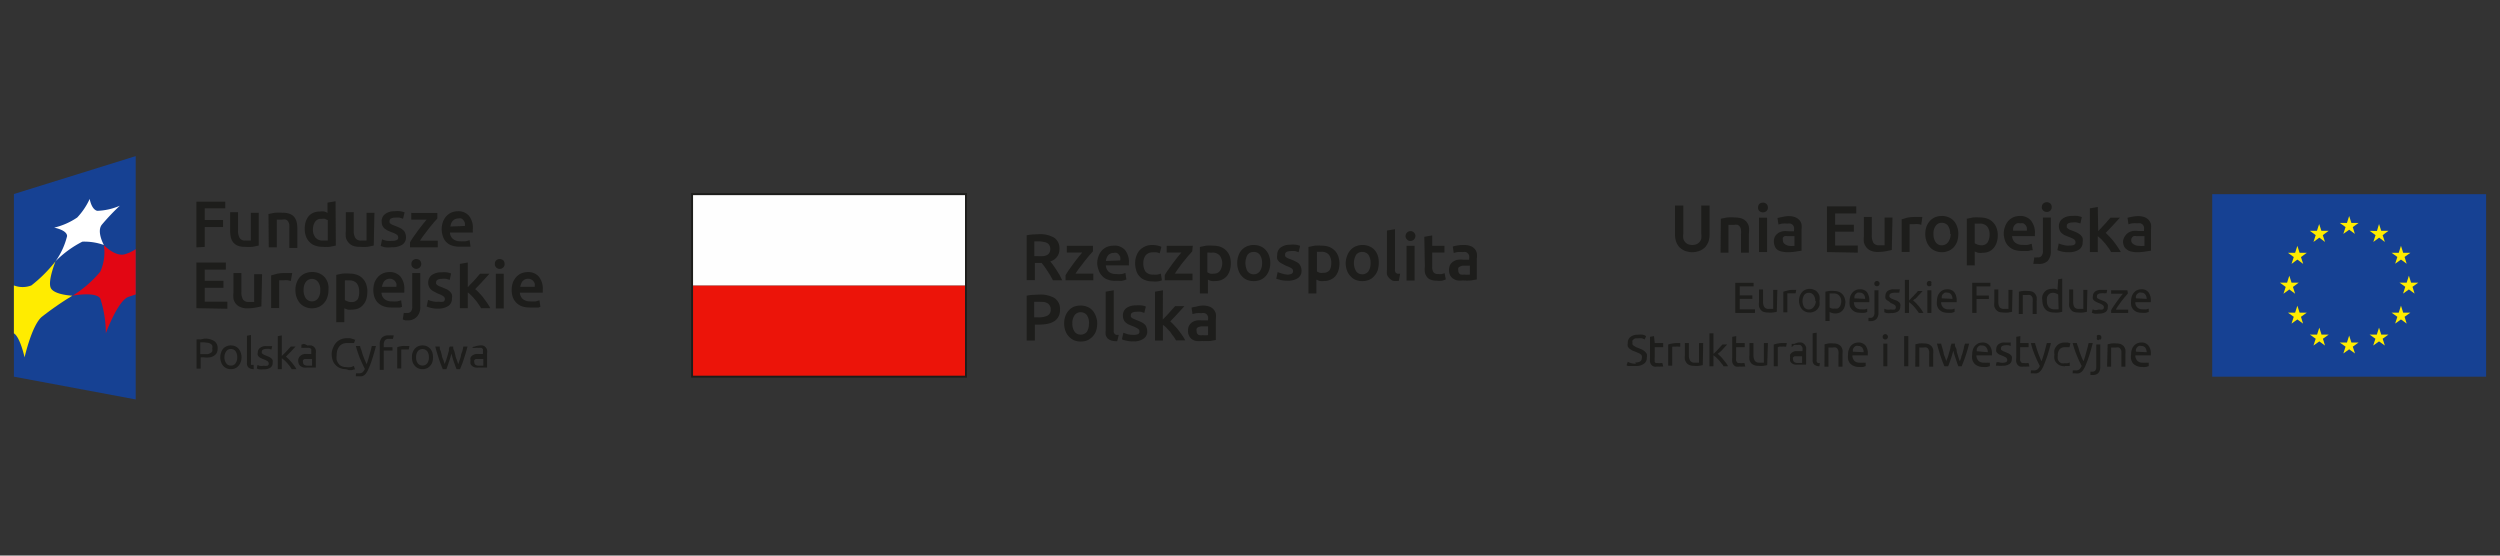 <svg xmlns="http://www.w3.org/2000/svg" viewBox="0 0 180 40"><rect x="0" y="0" width="180" height="40" fill="#333333" stroke="none"/><defs><style>.cls-1{fill:none;}.cls-2{fill:#164193;}.cls-3{fill:#ffec00;}.cls-4{fill:#1d1d1b;}.cls-5{fill:#e20613;}.cls-6{fill:#fff;}.cls-7{fill:#ec1409;}.cls-8{fill:#fefefe;}</style></defs><g id="Warstwa_2" data-name="Warstwa 2"><g id="Warstwa_1-2" data-name="Warstwa 1"><rect class="cls-1" width="180" height="40"/><rect class="cls-2" x="159.28" y="13.98" width="19.72" height="13.14"/><polygon class="cls-3" points="168.72 16.84 169.14 16.54 169.55 16.84 169.4 16.35 169.82 16.05 169.3 16.05 169.14 15.55 168.98 16.05 168.46 16.05 168.88 16.35 168.72 16.84"/><polygon class="cls-3" points="166.57 17.42 166.99 17.11 167.4 17.42 167.24 16.93 167.66 16.62 167.14 16.62 166.98 16.13 166.82 16.62 166.31 16.62 166.73 16.93 166.57 17.42"/><polygon class="cls-3" points="165.41 17.7 165.25 18.2 164.73 18.2 165.15 18.51 164.99 19 165.41 18.69 165.83 19 165.67 18.51 166.09 18.2 165.57 18.2 165.41 17.7"/><polygon class="cls-3" points="164.83 20.84 165.25 21.15 165.09 20.66 165.51 20.35 164.99 20.35 164.83 19.85 164.67 20.35 164.15 20.35 164.57 20.66 164.41 21.15 164.83 20.84"/><polygon class="cls-3" points="165.57 22.51 165.41 22.01 165.25 22.51 164.73 22.51 165.15 22.81 164.99 23.3 165.41 23 165.82 23.3 165.67 22.81 166.09 22.51 165.57 22.51"/><polygon class="cls-3" points="167.15 24.09 166.99 23.59 166.83 24.09 166.31 24.09 166.73 24.39 166.57 24.88 166.99 24.58 167.4 24.88 167.25 24.39 167.67 24.09 167.15 24.09"/><polygon class="cls-3" points="169.3 24.66 169.14 24.16 168.98 24.66 168.46 24.66 168.88 24.96 168.72 25.45 169.14 25.15 169.56 25.45 169.4 24.96 169.82 24.66 169.3 24.66"/><polygon class="cls-3" points="171.45 24.09 171.29 23.59 171.13 24.09 170.61 24.09 171.03 24.39 170.87 24.88 171.29 24.58 171.71 24.88 171.55 24.39 171.97 24.09 171.45 24.09"/><polygon class="cls-3" points="173.03 22.51 172.87 22.01 172.71 22.51 172.19 22.51 172.61 22.81 172.45 23.3 172.87 23 173.28 23.3 173.13 22.81 173.55 22.51 173.03 22.51"/><polygon class="cls-3" points="174.12 20.35 173.6 20.35 173.44 19.85 173.28 20.35 172.76 20.35 173.18 20.65 173.02 21.14 173.44 20.84 173.85 21.14 173.7 20.65 174.12 20.35"/><polygon class="cls-3" points="172.45 18.99 172.87 18.69 173.28 18.99 173.13 18.5 173.55 18.2 173.03 18.2 172.87 17.7 172.71 18.2 172.19 18.2 172.61 18.5 172.45 18.99"/><polygon class="cls-3" points="171.29 16.13 171.14 16.63 170.61 16.62 171.04 16.93 170.88 17.42 171.3 17.11 171.71 17.42 171.55 16.93 171.97 16.62 171.45 16.62 171.29 16.13"/><path class="cls-4" d="M124.94,22.53V20.36h1.32v.26h-1v.65h.91v.25h-.91v.75h1.1v.26Z"/><path class="cls-4" d="M127.93,22.45l-.27.05a2.09,2.09,0,0,1-.38,0,1,1,0,0,1-.32-.05.53.53,0,0,1-.2-.16.61.61,0,0,1-.11-.23,1.06,1.06,0,0,1,0-.31v-.91h.29v.85a.7.7,0,0,0,.1.43.36.36,0,0,0,.31.12h.32V20.87h.3Z"/><path class="cls-4" d="M129,20.87h.09l.09,0h.09l.06,0-.05.25-.12,0-.2,0-.16,0-.11,0v1.37h-.29V21l.26-.07A1.72,1.72,0,0,1,129,20.87Z"/><path class="cls-4" d="M131,21.68A1,1,0,0,1,131,22a.89.89,0,0,1-.15.27.74.74,0,0,1-.25.17.73.73,0,0,1-.3.06.78.78,0,0,1-.31-.06.81.81,0,0,1-.24-.17.92.92,0,0,1-.16-.27,1,1,0,0,1-.06-.35,1,1,0,0,1,.06-.35.92.92,0,0,1,.16-.27.66.66,0,0,1,.24-.17.78.78,0,0,1,.31-.06.73.73,0,0,1,.3.06.62.62,0,0,1,.25.17.89.89,0,0,1,.15.27A1,1,0,0,1,131,21.68Zm-.3,0a.68.68,0,0,0-.13-.44.41.41,0,0,0-.33-.16.41.41,0,0,0-.34.16.87.87,0,0,0,0,.88.41.41,0,0,0,.34.16.41.41,0,0,0,.33-.16A.68.68,0,0,0,130.74,21.68Z"/><path class="cls-4" d="M132.87,21.72a1.21,1.21,0,0,1-.05.34.69.69,0,0,1-.14.27.68.68,0,0,1-.23.18.78.78,0,0,1-.31.06.85.85,0,0,1-.41-.11v.65h-.3V21l.26-.05a2,2,0,0,1,.36,0,.9.9,0,0,1,.34.06.65.65,0,0,1,.26.17.72.72,0,0,1,.16.27A1,1,0,0,1,132.87,21.72Zm-.3,0a.6.6,0,0,0-.15-.44.47.47,0,0,0-.37-.15h-.21l-.11,0v1a.5.5,0,0,0,.15.08.54.54,0,0,0,.22,0,.46.46,0,0,0,.21,0,.45.45,0,0,0,.23-.32A.85.85,0,0,0,132.57,21.72Z"/><path class="cls-4" d="M133.17,21.68a1,1,0,0,1,.06-.37.89.89,0,0,1,.17-.27.63.63,0,0,1,.24-.16.65.65,0,0,1,.27-.05.63.63,0,0,1,.51.2,1,1,0,0,1,.17.62v.11h-1.11a.58.58,0,0,0,.14.38.54.54,0,0,0,.4.13,1,1,0,0,0,.26,0l.16-.05,0,.24a.7.7,0,0,1-.19.06,1.26,1.26,0,0,1-.3,0,1.06,1.06,0,0,1-.37-.06.76.76,0,0,1-.25-.18.65.65,0,0,1-.15-.27A1.16,1.16,0,0,1,133.17,21.68Zm1.12-.16a.47.47,0,0,0-.1-.32.33.33,0,0,0-.28-.13.53.53,0,0,0-.18,0l-.13.1a.71.71,0,0,0-.08.15.94.94,0,0,0,0,.16Z"/><path class="cls-4" d="M134.73,23.12h-.1l-.1,0,0-.24.07,0h.08a.22.22,0,0,0,.21-.1.41.41,0,0,0,.07-.27V20.9h.29v1.6a.67.67,0,0,1-.14.46A.54.54,0,0,1,134.73,23.12Zm.41-2.51a.19.19,0,0,1-.13-.05.18.18,0,0,1-.06-.14.17.17,0,0,1,.06-.14.19.19,0,0,1,.26,0,.17.17,0,0,1,.06.14.18.18,0,0,1-.06.14A.19.19,0,0,1,135.14,20.61Z"/><path class="cls-4" d="M136.15,22.28a.64.64,0,0,0,.27,0,.16.16,0,0,0,.08-.15.21.21,0,0,0-.08-.17,1.43,1.43,0,0,0-.28-.14L136,21.7l-.15-.09a.64.64,0,0,1-.1-.13.49.49,0,0,1,0-.19.44.44,0,0,1,.16-.34.72.72,0,0,1,.44-.12h.14l.12,0,.11,0,.07,0-.05.25a.37.37,0,0,0-.15,0,.88.88,0,0,0-.24,0,.46.46,0,0,0-.21.05.15.15,0,0,0-.1.15.2.2,0,0,0,0,.09.27.27,0,0,0,.07.08l.1.06.15.06.21.08a.56.56,0,0,1,.15.1.33.33,0,0,1,.1.14.38.38,0,0,1,0,.19.41.41,0,0,1-.17.35.9.9,0,0,1-.48.11,1.58,1.58,0,0,1-.34,0l-.16-.06,0-.25.16.06A1.12,1.12,0,0,0,136.15,22.28Z"/><path class="cls-4" d="M137.74,21.64a1,1,0,0,1,.2.17l.21.23.19.25.15.24h-.34a1.43,1.43,0,0,0-.15-.22l-.18-.22a1.7,1.7,0,0,0-.19-.19l-.18-.15v.78h-.3V20.15l.3,0v1.49l.16-.17.18-.18a1.49,1.49,0,0,1,.17-.18l.13-.16h.34l-.16.18-.17.18-.18.2C137.85,21.52,137.8,21.58,137.74,21.64Z"/><path class="cls-4" d="M138.92,20.61a.17.17,0,0,1-.19-.19.2.2,0,0,1,.05-.14.17.17,0,0,1,.14-.05.17.17,0,0,1,.13.05.16.16,0,0,1,0,.14.17.17,0,0,1,0,.14A.21.21,0,0,1,138.92,20.61Zm.14,1.92h-.29V20.9h.29Z"/><path class="cls-4" d="M139.46,21.68a1,1,0,0,1,.06-.37.73.73,0,0,1,.17-.27.6.6,0,0,1,.23-.16.69.69,0,0,1,.28-.05.6.6,0,0,1,.5.2.94.94,0,0,1,.18.62v.11h-1.12a.53.53,0,0,0,.15.38.52.52,0,0,0,.4.13,1,1,0,0,0,.26,0l.16-.05,0,.24-.19.06a1.39,1.39,0,0,1-.3,0,1,1,0,0,1-.37-.06.81.81,0,0,1-.26-.18.77.77,0,0,1-.14-.27A.9.9,0,0,1,139.46,21.68Zm1.12-.16a.53.53,0,0,0-.1-.32.33.33,0,0,0-.28-.13.48.48,0,0,0-.18,0l-.13.1a.44.44,0,0,0-.08.15.47.47,0,0,0,0,.16Z"/><path class="cls-4" d="M142,22.53V20.36h1.31v.26h-1v.66h.89v.25h-.89v1Z"/><path class="cls-4" d="M144.87,22.45l-.26.05a2.17,2.17,0,0,1-.38,0,1,1,0,0,1-.32-.05.53.53,0,0,1-.2-.16.63.63,0,0,1-.12-.23,1.55,1.55,0,0,1,0-.31v-.91h.29v.85a.79.79,0,0,0,.09.43.39.39,0,0,0,.32.12h.32V20.87h.29Z"/><path class="cls-4" d="M145.36,21l.26-.05a2.29,2.29,0,0,1,.39,0,1,1,0,0,1,.32.05.53.53,0,0,1,.2.16.55.55,0,0,1,.11.23,1.55,1.55,0,0,1,0,.31v.91h-.29v-.85a1,1,0,0,0,0-.26.29.29,0,0,0-.07-.17.27.27,0,0,0-.12-.09.54.54,0,0,0-.19,0h-.33v1.37h-.29Z"/><path class="cls-4" d="M148.19,20.11l.29-.05v2.39l-.25.05a2,2,0,0,1-.36,0,.9.9,0,0,1-.34-.06.65.65,0,0,1-.26-.17.72.72,0,0,1-.16-.27,1,1,0,0,1-.06-.35.9.9,0,0,1,0-.34.69.69,0,0,1,.14-.27.58.58,0,0,1,.23-.18.75.75,0,0,1,.31-.06.62.62,0,0,1,.25,0,.4.4,0,0,1,.16.07Zm0,1.1a.42.42,0,0,0-.15-.08.54.54,0,0,0-.22-.05.51.51,0,0,0-.22.05.35.35,0,0,0-.14.13.37.37,0,0,0-.08.18,1,1,0,0,0,0,.24.64.64,0,0,0,.14.44.5.5,0,0,0,.38.15h.2l.12,0Z"/><path class="cls-4" d="M150.26,22.45l-.26.05a2.17,2.17,0,0,1-.38,0,1,1,0,0,1-.32-.05.53.53,0,0,1-.2-.16.63.63,0,0,1-.12-.23,1.55,1.55,0,0,1,0-.31v-.91h.29v.85a.79.79,0,0,0,.09.43.39.39,0,0,0,.32.12H150V20.87h.29Z"/><path class="cls-4" d="M151.13,22.28a.59.59,0,0,0,.26,0,.16.16,0,0,0,.09-.15.2.2,0,0,0-.09-.17,1.18,1.18,0,0,0-.28-.14l-.18-.08-.14-.09a.31.31,0,0,1-.1-.13.36.36,0,0,1,0-.19.41.41,0,0,1,.16-.34.69.69,0,0,1,.43-.12h.14l.13,0,.1,0,.07,0-.05.25a.37.37,0,0,0-.15,0,.78.78,0,0,0-.24,0,.46.46,0,0,0-.21.05.16.16,0,0,0-.09.15.2.2,0,0,0,0,.09.16.16,0,0,0,.06.08l.11.06.15.06.2.08a.62.62,0,0,1,.16.1.71.71,0,0,1,.1.14.54.54,0,0,1,0,.19.39.39,0,0,1-.17.35.88.88,0,0,1-.47.11,1.46,1.46,0,0,1-.34,0l-.17-.06.06-.25.16.06A1.12,1.12,0,0,0,151.13,22.28Z"/><path class="cls-4" d="M153.21,21.12l-.17.21c-.08.08-.15.18-.24.29s-.16.22-.24.33a2.77,2.77,0,0,0-.22.34h.89v.24H152v-.19a2.9,2.9,0,0,1,.19-.31l.23-.33.23-.31c.08-.09.14-.18.2-.24H152V20.9h1.17Z"/><path class="cls-4" d="M153.44,21.68a1,1,0,0,1,.06-.37.73.73,0,0,1,.17-.27.6.6,0,0,1,.23-.16.69.69,0,0,1,.28-.05.6.6,0,0,1,.5.2.94.94,0,0,1,.18.62v.11h-1.12a.53.53,0,0,0,.15.38.52.52,0,0,0,.4.13,1,1,0,0,0,.26,0l.16-.05,0,.24-.19.06a1.39,1.39,0,0,1-.3,0,1,1,0,0,1-.37-.06.81.81,0,0,1-.26-.18.77.77,0,0,1-.14-.27A.9.9,0,0,1,153.44,21.68Zm1.12-.16a.53.53,0,0,0-.1-.32.33.33,0,0,0-.28-.13.48.48,0,0,0-.18,0l-.13.1a.44.44,0,0,0-.08.15.47.47,0,0,0,0,.16Z"/><path class="cls-4" d="M117.74,26.1c.31,0,.47-.1.47-.32a.29.29,0,0,0,0-.17.43.43,0,0,0-.11-.12.56.56,0,0,0-.17-.09l-.19-.08-.23-.09-.18-.12a.52.52,0,0,1-.13-.17.57.57,0,0,1,0-.24.53.53,0,0,1,.19-.44.81.81,0,0,1,.54-.16,1.37,1.37,0,0,1,.36,0,.71.71,0,0,1,.23.1l-.1.24-.19-.08a1.36,1.36,0,0,0-.3,0l-.17,0a.31.31,0,0,0-.13.06s-.06.06-.09.09a.32.32,0,0,0,0,.14.33.33,0,0,0,0,.15.47.47,0,0,0,.1.1l.15.09.18.07.26.11a1,1,0,0,1,.2.14.62.62,0,0,1,.14.18.73.73,0,0,1,0,.27.49.49,0,0,1-.21.43.89.89,0,0,1-.58.16l-.24,0-.19,0-.15,0-.09-.05.09-.25a1.2,1.2,0,0,0,.58.14Z"/><path class="cls-4" d="M119.14,24.7h.61V25h-.61v.75a.59.59,0,0,0,0,.2.33.33,0,0,0,0,.12.23.23,0,0,0,.1.07l.13,0a.66.66,0,0,0,.21,0l.11,0,.06.25-.16,0a.9.9,0,0,1-.25,0,.7.7,0,0,1-.27,0,.46.46,0,0,1-.18-.13.53.53,0,0,1-.09-.2,1.32,1.32,0,0,1,0-.29V24.25l.29-.05Z"/><path class="cls-4" d="M120.71,24.7h.18l.09,0h0l0,.26-.11,0a.62.62,0,0,0-.21,0,.47.47,0,0,0-.16,0l-.1,0v1.37h-.29V24.81a1.26,1.26,0,0,1,.25-.07A1.87,1.87,0,0,1,120.71,24.7Z"/><path class="cls-4" d="M122.6,26.29l-.27.05a2.17,2.17,0,0,1-.38,0,.79.79,0,0,1-.32-.06.5.5,0,0,1-.2-.15.9.9,0,0,1-.12-.24,1.39,1.39,0,0,1,0-.3V24.7h.29v.86a.67.67,0,0,0,.1.42.34.34,0,0,0,.31.13h.32V24.7h.3Z"/><path class="cls-4" d="M123.67,25.47l.2.18a2.2,2.2,0,0,1,.2.23l.2.25a1.58,1.58,0,0,1,.15.24h-.34c0-.08-.1-.15-.15-.23l-.18-.22-.19-.19-.19-.15v.79h-.29V24l.29,0v1.48l.17-.16.18-.19.16-.18.14-.15h.34l-.16.17-.17.19-.19.19Z"/><path class="cls-4" d="M125,24.7h.62V25H125v.75a1,1,0,0,0,0,.2.23.23,0,0,0,.06.12.16.16,0,0,0,.09.07l.13,0a.58.58,0,0,0,.21,0l.11,0,.06.25-.15,0a1,1,0,0,1-.25,0,.75.75,0,0,1-.28,0,.37.37,0,0,1-.17-.13.41.41,0,0,1-.09-.2,1.29,1.29,0,0,1,0-.29V24.25l.29-.05Z"/><path class="cls-4" d="M127.24,26.29l-.27.05a2.09,2.09,0,0,1-.38,0,.71.71,0,0,1-.31-.06.47.47,0,0,1-.21-.15.66.66,0,0,1-.11-.24,1,1,0,0,1,0-.3V24.7h.29v.86a.74.74,0,0,0,.1.42.35.35,0,0,0,.31.13H127V24.7h.29Z"/><path class="cls-4" d="M128.32,24.7h.19l.08,0h.06l-.05.26-.12,0a.59.59,0,0,0-.2,0,.44.44,0,0,0-.16,0L128,25v1.37h-.29V24.81a1.38,1.38,0,0,1,.26-.07A1.76,1.76,0,0,1,128.32,24.7Z"/><path class="cls-4" d="M129.44,24.67a.87.87,0,0,1,.3,0,.53.53,0,0,1,.19.13.64.64,0,0,1,.11.2,1,1,0,0,1,0,.25v1H130l-.15,0-.18,0h-.2a1,1,0,0,1-.25,0,.53.53,0,0,1-.2-.09.34.34,0,0,1-.13-.16.6.6,0,0,1,0-.24.52.52,0,0,1,0-.23.46.46,0,0,1,.15-.16.85.85,0,0,1,.22-.09l.26,0h.18l.08,0h0v-.08a.76.76,0,0,0,0-.15.27.27,0,0,0-.06-.12.24.24,0,0,0-.11-.09.48.48,0,0,0-.18,0,1.06,1.06,0,0,0-.26,0L129,25l0-.24.19,0A1.23,1.23,0,0,1,129.44,24.67Zm0,1.46h.18l.13,0v-.48l-.1,0h-.31l-.13,0-.11.08a.29.29,0,0,0,0,.14.24.24,0,0,0,.1.21A.47.47,0,0,0,129.47,26.13Z"/><path class="cls-4" d="M131,26.37a.61.61,0,0,1-.38-.12.44.44,0,0,1-.11-.34V24l.29-.05v1.95a.41.41,0,0,0,0,.12.14.14,0,0,0,.12.12l.11,0Z"/><path class="cls-4" d="M131.37,24.79l.27-.06a2.17,2.17,0,0,1,.38,0,.73.73,0,0,1,.32.06.57.57,0,0,1,.21.15.66.66,0,0,1,.11.24,1.39,1.39,0,0,1,0,.3v.92h-.29v-.85a1.84,1.84,0,0,0,0-.26.54.54,0,0,0-.07-.17.22.22,0,0,0-.13-.1.5.5,0,0,0-.19,0h-.33v1.38h-.29Z"/><path class="cls-4" d="M133.06,25.52a.89.89,0,0,1,.07-.38.72.72,0,0,1,.16-.27.78.78,0,0,1,.24-.16.86.86,0,0,1,.27-.05.64.64,0,0,1,.51.21.9.9,0,0,1,.17.62v.1h-1.11a.63.63,0,0,0,.14.39.54.54,0,0,0,.4.13.93.93,0,0,0,.26,0,.43.43,0,0,0,.16,0l0,.25-.18.06a1.42,1.42,0,0,1-.31,0,.8.8,0,0,1-.36-.07.69.69,0,0,1-.26-.17.72.72,0,0,1-.15-.27A1.27,1.27,0,0,1,133.06,25.52Zm1.12-.16a.52.52,0,0,0-.1-.33.35.35,0,0,0-.28-.12.37.37,0,0,0-.18,0,.41.41,0,0,0-.13.1.64.64,0,0,0-.08.14,1,1,0,0,0,0,.17Z"/><path class="cls-4" d="M135.74,24.44a.15.15,0,0,1-.13-.05.17.17,0,0,1-.06-.14.2.2,0,0,1,.06-.14.19.19,0,0,1,.26,0,.2.2,0,0,1,.06.14.17.17,0,0,1-.06.14A.15.15,0,0,1,135.74,24.44Zm.15,1.93h-.29V24.74h.29Z"/><path class="cls-4" d="M137.1,24.2h.3v2.17h-.3Z"/><path class="cls-4" d="M137.91,24.79l.26-.06a2.17,2.17,0,0,1,.38,0,.81.81,0,0,1,.33.06.62.62,0,0,1,.2.15.66.66,0,0,1,.11.24,1.39,1.39,0,0,1,0,.3v.92h-.29v-.85a1.84,1.84,0,0,0,0-.26.54.54,0,0,0-.07-.17.23.23,0,0,0-.12-.1.6.6,0,0,0-.2,0h-.32v1.38h-.29Z"/><path class="cls-4" d="M141,26.37c-.06-.15-.12-.33-.18-.52a5.26,5.26,0,0,1-.18-.6q-.09.32-.18.6c-.07.19-.13.37-.19.52H140a6.81,6.81,0,0,1-.28-.74c-.09-.27-.18-.57-.26-.89h.31c0,.1.05.2.08.32l.09.34c0,.12.07.23.1.33l.1.28c0-.09.07-.2.11-.31l.09-.33a2,2,0,0,0,.09-.33c0-.11.06-.21.08-.3h.24c0,.09,0,.19.07.3s.05.22.08.33.07.22.1.33.07.22.11.31l.1-.28c0-.1.07-.21.1-.33l.09-.34c0-.12.06-.22.08-.32h.3c-.08.32-.17.62-.26.89s-.19.52-.28.74Z"/><path class="cls-4" d="M142,25.52a1.08,1.08,0,0,1,.06-.38.73.73,0,0,1,.17-.27.87.87,0,0,1,.23-.16.92.92,0,0,1,.28-.05.6.6,0,0,1,.5.21.9.9,0,0,1,.18.62v.1h-1.12a.58.58,0,0,0,.15.39.52.52,0,0,0,.4.13,1,1,0,0,0,.26,0,.5.5,0,0,0,.16,0l0,.25-.19.06a1.39,1.39,0,0,1-.3,0,.84.84,0,0,1-.37-.07.65.65,0,0,1-.25-.17.72.72,0,0,1-.15-.27A1,1,0,0,1,142,25.52Zm1.12-.16A.52.52,0,0,0,143,25a.35.35,0,0,0-.28-.12.34.34,0,0,0-.18,0,.41.41,0,0,0-.13.1.39.39,0,0,0-.08.14.53.53,0,0,0,0,.17Z"/><path class="cls-4" d="M144.17,26.12a.62.62,0,0,0,.27-.05.16.16,0,0,0,.08-.15.23.23,0,0,0-.08-.17,1.43,1.43,0,0,0-.28-.14l-.18-.07a.56.56,0,0,1-.15-.1.34.34,0,0,1-.1-.13.48.48,0,0,1,0-.18.43.43,0,0,1,.16-.34.66.66,0,0,1,.44-.13h.14l.12,0,.11,0,.07,0,0,.25-.15-.05a.88.88,0,0,0-.24,0,.46.46,0,0,0-.21.05.17.17,0,0,0-.1.16.29.29,0,0,0,0,.09.23.23,0,0,0,.07.07l.1.06.15.06.21.09a.56.56,0,0,1,.15.1.31.31,0,0,1,.1.13.42.42,0,0,1,0,.2.4.4,0,0,1-.17.34.81.81,0,0,1-.48.12,1.51,1.51,0,0,1-.34,0l-.16,0,.05-.25.16,0A.78.78,0,0,0,144.17,26.12Z"/><path class="cls-4" d="M145.45,24.7h.61V25h-.61v.75a1.15,1.15,0,0,0,0,.2.67.67,0,0,0,.06.12.23.23,0,0,0,.1.07l.13,0a.66.66,0,0,0,.21,0l.11,0,.06.25-.16,0a.9.9,0,0,1-.25,0,.7.7,0,0,1-.27,0,.46.46,0,0,1-.18-.13.53.53,0,0,1-.09-.2,1.29,1.29,0,0,1,0-.29V24.25l.3-.05Z"/><path class="cls-4" d="M146.23,26.67l.08,0h.11a.41.41,0,0,0,.27-.07.62.62,0,0,0,.18-.25,8.43,8.43,0,0,1-.37-.8,6.5,6.5,0,0,1-.28-.85h.31c0,.09.05.19.08.3s.07.22.11.34.08.23.13.34a2.52,2.52,0,0,0,.14.33c.08-.22.15-.43.21-.65s.11-.43.17-.66h.3c-.08.31-.16.6-.25.88s-.2.55-.3.8a2.6,2.6,0,0,1-.13.24,1.29,1.29,0,0,1-.15.17.76.76,0,0,1-.18.09.85.85,0,0,1-.23,0h-.15l-.07,0h0Z"/><path class="cls-4" d="M148.66,26.37a.9.9,0,0,1-.34-.06.64.64,0,0,1-.25-.18.59.59,0,0,1-.15-.27.9.9,0,0,1,0-.34.93.93,0,0,1,0-.34.72.72,0,0,1,.16-.27.55.55,0,0,1,.24-.18.88.88,0,0,1,.33-.07l.21,0,.21.06L149,25l-.15,0-.19,0a.47.47,0,0,0-.37.15.69.69,0,0,0-.13.45.88.88,0,0,0,0,.24.48.48,0,0,0,.09.19.52.52,0,0,0,.17.12.57.57,0,0,0,.24,0,.68.68,0,0,0,.21,0l.15-.05,0,.25-.07,0-.11,0-.13,0Z"/><path class="cls-4" d="M149.24,26.67l.09,0h.11a.45.45,0,0,0,.27-.07.72.72,0,0,0,.17-.25c-.13-.25-.25-.52-.37-.8a8.45,8.45,0,0,1-.28-.85h.31c0,.09.05.19.09.3s.06.22.1.34l.13.34q.07.18.15.33a5.38,5.38,0,0,0,.2-.65c.06-.21.12-.43.17-.66h.3c-.08.31-.16.6-.25.88a7.43,7.43,0,0,1-.3.8,1.36,1.36,0,0,1-.13.24.61.61,0,0,1-.15.17.51.51,0,0,1-.18.09.79.79,0,0,1-.23,0h-.15l-.06,0h0Z"/><path class="cls-4" d="M150.7,27h-.09l-.1,0,0-.24.07,0h.07a.27.27,0,0,0,.22-.09.49.49,0,0,0,.06-.27v-1.6h.29v1.6a.68.68,0,0,1-.14.46A.55.55,0,0,1,150.7,27Zm.42-2.51a.17.17,0,0,1-.14-.05.2.2,0,0,1,0-.14.24.24,0,0,1,0-.14.22.22,0,0,1,.14-.05.21.21,0,0,1,.13.05.24.24,0,0,1,.05.14.2.2,0,0,1-.05.14A.17.17,0,0,1,151.12,24.44Z"/><path class="cls-4" d="M151.75,24.79l.26-.06a2.21,2.21,0,0,1,.39,0,.79.79,0,0,1,.32.06.62.62,0,0,1,.2.15.66.66,0,0,1,.11.24,1.39,1.39,0,0,1,0,.3v.92h-.29v-.85a1.84,1.84,0,0,0,0-.26.38.38,0,0,0-.07-.17.23.23,0,0,0-.12-.1.56.56,0,0,0-.2,0H152v1.38h-.29Z"/><path class="cls-4" d="M153.44,25.52a1.08,1.08,0,0,1,.06-.38.75.75,0,0,1,.4-.43.92.92,0,0,1,.28-.05.6.6,0,0,1,.5.21.9.9,0,0,1,.18.62v.1h-1.12a.58.58,0,0,0,.15.39.52.52,0,0,0,.4.13,1,1,0,0,0,.26,0,.5.5,0,0,0,.16,0l0,.25-.19.06a1.39,1.39,0,0,1-.3,0,.84.84,0,0,1-.37-.07.78.78,0,0,1-.26-.17.87.87,0,0,1-.14-.27A1,1,0,0,1,153.44,25.52Zm1.12-.16a.59.59,0,0,0-.1-.33.35.35,0,0,0-.28-.12.34.34,0,0,0-.18,0,.41.41,0,0,0-.13.1.39.39,0,0,0-.08.14.53.53,0,0,0,0,.17Z"/><path class="cls-4" d="M121.89,18.16a1.63,1.63,0,0,1-.58-.1,1.28,1.28,0,0,1-.4-.27,1.24,1.24,0,0,1-.24-.42,1.72,1.72,0,0,1-.07-.52V14.8h.6v2a1.48,1.48,0,0,0,0,.39.61.61,0,0,0,.14.25.54.54,0,0,0,.22.15.87.87,0,0,0,.28.05.88.88,0,0,0,.29-.05.54.54,0,0,0,.22-.15.61.61,0,0,0,.14-.25,1.48,1.48,0,0,0,0-.39v-2h.6v2.05a1.72,1.72,0,0,1-.07.52,1.44,1.44,0,0,1-.24.42,1.22,1.22,0,0,1-.41.27A1.67,1.67,0,0,1,121.89,18.16Z"/><path class="cls-4" d="M123.9,15.75l.43-.09a3.57,3.57,0,0,1,.59,0,1.52,1.52,0,0,1,.51.08.85.85,0,0,1,.32.23.86.86,0,0,1,.17.36,1.74,1.74,0,0,1,0,.47v1.39h-.57v-1.3a1.58,1.58,0,0,0,0-.34.48.48,0,0,0-.08-.23.4.4,0,0,0-.16-.13.62.62,0,0,0-.25,0l-.23,0-.18,0v2h-.57Z"/><path class="cls-4" d="M127.29,14.94a.33.33,0,0,1-.11.26.36.36,0,0,1-.24.09.39.39,0,0,1-.26-.09.33.33,0,0,1-.1-.26.34.34,0,0,1,.1-.26.39.39,0,0,1,.26-.09.36.36,0,0,1,.24.09A.35.35,0,0,1,127.29,14.94Zm-.06,3.21h-.58V15.67h.58Z"/><path class="cls-4" d="M128.75,15.56a1.35,1.35,0,0,1,.48.07.87.87,0,0,1,.31.2.73.73,0,0,1,.17.31,1.68,1.68,0,0,1,0,.4v1.51l-.4.06a3.67,3.67,0,0,1-.61.05,1.77,1.77,0,0,1-.41-.05A.8.8,0,0,1,128,18a.52.52,0,0,1-.2-.24.86.86,0,0,1-.08-.38.8.8,0,0,1,.08-.36,1,1,0,0,1,.23-.24,1,1,0,0,1,.33-.13,1.61,1.61,0,0,1,.39,0h.2l.22,0v-.09a.58.58,0,0,0,0-.19.4.4,0,0,0-.08-.16.46.46,0,0,0-.16-.11.86.86,0,0,0-.24,0,2.05,2.05,0,0,0-.37,0,1.31,1.31,0,0,0-.27.07l-.07-.47a2.34,2.34,0,0,1,.32-.07A2.06,2.06,0,0,1,128.75,15.56Zm.05,2.14a2,2,0,0,0,.4,0V17l-.13,0-.2,0-.2,0a.48.48,0,0,0-.17,0,.28.28,0,0,0-.13.11.29.29,0,0,0,0,.17.3.3,0,0,0,.12.28A.7.7,0,0,0,128.8,17.7Z"/><path class="cls-4" d="M131.54,18.15V14.86h2.11v.51h-1.52v.81h1.35v.5h-1.35v1h1.63v.51Z"/><path class="cls-4" d="M136.21,18l-.43.09a3.48,3.48,0,0,1-.58.05,1.21,1.21,0,0,1-.5-.09.8.8,0,0,1-.32-.24,1,1,0,0,1-.18-.36,2.24,2.24,0,0,1,0-.46V15.62h.57v1.3a1.05,1.05,0,0,0,.12.57.47.47,0,0,0,.41.17h.22l.17,0v-2h.57Z"/><path class="cls-4" d="M138.33,16.19a.72.72,0,0,0-.2-.05,1.23,1.23,0,0,0-.29,0l-.2,0-.15,0v2h-.57V15.79l.41-.12a3.12,3.12,0,0,1,.55-.05H138l.15,0,.15,0,.11,0Z"/><path class="cls-4" d="M141,16.85a1.78,1.78,0,0,1-.08.53,1.27,1.27,0,0,1-.24.41,1,1,0,0,1-.38.27,1.3,1.3,0,0,1-.49.1,1.21,1.21,0,0,1-.48-.1,1,1,0,0,1-.38-.27,1.27,1.27,0,0,1-.24-.41,1.51,1.51,0,0,1-.09-.53,1.53,1.53,0,0,1,.09-.54,1.22,1.22,0,0,1,.25-.41,1.08,1.08,0,0,1,.37-.26,1.28,1.28,0,0,1,.48-.09,1.21,1.21,0,0,1,.48.09,1,1,0,0,1,.38.26,1.2,1.2,0,0,1,.24.41A1.53,1.53,0,0,1,141,16.85Zm-.59,0a1,1,0,0,0-.15-.59.55.55,0,0,0-.45-.22.52.52,0,0,0-.44.22.94.94,0,0,0-.16.59,1,1,0,0,0,.16.59.52.52,0,0,0,.44.22.55.55,0,0,0,.45-.22A1,1,0,0,0,140.45,16.85Z"/><path class="cls-4" d="M143.84,16.91a1.68,1.68,0,0,1-.07.52,1.22,1.22,0,0,1-.21.41,1,1,0,0,1-.35.27,1.11,1.11,0,0,1-.46.09,1.15,1.15,0,0,1-.33,0l-.24-.09v1h-.57V15.75l.43-.09a3.12,3.12,0,0,1,.54,0,1.47,1.47,0,0,1,.53.09,1,1,0,0,1,.39.26,1.09,1.09,0,0,1,.25.4A1.53,1.53,0,0,1,143.84,16.91Zm-.59,0a.93.93,0,0,0-.17-.6.69.69,0,0,0-.56-.21h-.17l-.17,0v1.42l.2.09a.86.86,0,0,0,.27.05.52.52,0,0,0,.46-.21A1.11,1.11,0,0,0,143.25,16.92Z"/><path class="cls-4" d="M144.27,16.87a1.5,1.5,0,0,1,.1-.58,1.29,1.29,0,0,1,.25-.41,1.15,1.15,0,0,1,.37-.25,1.31,1.31,0,0,1,.43-.08,1,1,0,0,1,.8.32,1.38,1.38,0,0,1,.29,1,.38.38,0,0,1,0,.1V17h-1.64a.69.69,0,0,0,.21.46.82.82,0,0,0,.55.17,2.33,2.33,0,0,0,.38,0l.27-.08.08.47-.13,0-.19.05-.23,0-.26,0a1.7,1.7,0,0,1-.57-.1,1.13,1.13,0,0,1-.39-.27,1.06,1.06,0,0,1-.24-.41A1.7,1.7,0,0,1,144.27,16.87Zm1.66-.26a.85.85,0,0,0,0-.23.4.4,0,0,0-.1-.18.44.44,0,0,0-.15-.12.54.54,0,0,0-.22,0,.6.6,0,0,0-.24,0,.7.7,0,0,0-.17.13.57.57,0,0,0-.1.19.72.72,0,0,0,0,.21Z"/><path class="cls-4" d="M146.77,19h-.18l-.19,0,.07-.47a1,1,0,0,0,.26,0,.29.29,0,0,0,.27-.12.54.54,0,0,0,.09-.35v-2.4h.57v2.41a1,1,0,0,1-.23.72A.86.86,0,0,1,146.77,19Zm.95-4.09a.33.33,0,0,1-.1.26.39.39,0,0,1-.5,0,.33.33,0,0,1-.11-.26.35.35,0,0,1,.11-.26.39.39,0,0,1,.5,0A.34.34,0,0,1,147.72,14.94Z"/><path class="cls-4" d="M149,17.68a.84.84,0,0,0,.33-.05.2.2,0,0,0,.11-.19.28.28,0,0,0-.11-.21,1.9,1.9,0,0,0-.37-.17l-.29-.12a.86.86,0,0,1-.22-.15.51.51,0,0,1-.15-.21.65.65,0,0,1-.06-.29.65.65,0,0,1,.26-.54,1.06,1.06,0,0,1,.68-.2,2,2,0,0,1,.42,0,1.58,1.58,0,0,1,.29.08l-.1.46-.24-.07a1.18,1.18,0,0,0-.34,0,.62.62,0,0,0-.29.06.2.2,0,0,0-.11.18.36.36,0,0,0,0,.11.32.32,0,0,0,.08.09.58.58,0,0,0,.14.08l.2.08a2.44,2.44,0,0,1,.35.15,1.13,1.13,0,0,1,.24.17.57.57,0,0,1,.13.21.79.79,0,0,1,0,.28.6.6,0,0,1-.26.54,1.34,1.34,0,0,1-.75.19,1.88,1.88,0,0,1-.53-.06,2.35,2.35,0,0,1-.28-.09l.1-.48a1.89,1.89,0,0,0,.31.1A1.25,1.25,0,0,0,149,17.68Z"/><path class="cls-4" d="M151.07,16.64l.24-.25.24-.26c.08-.08.15-.17.22-.25l.19-.21h.68l-.51.55c-.17.19-.35.37-.52.55a4,4,0,0,1,.29.29,3.65,3.65,0,0,1,.31.36,4.44,4.44,0,0,1,.27.38,3.85,3.85,0,0,1,.22.35H152c-.05-.1-.12-.2-.19-.31l-.24-.31-.26-.29a2.76,2.76,0,0,0-.27-.23v1.14h-.57V15l.57-.1Z"/><path class="cls-4" d="M153.91,15.56a1.35,1.35,0,0,1,.48.07.87.87,0,0,1,.31.2.85.85,0,0,1,.17.31,1.68,1.68,0,0,1,0,.4v1.51l-.4.06a3.67,3.67,0,0,1-.61.05,1.77,1.77,0,0,1-.41-.05.74.74,0,0,1-.31-.14.61.61,0,0,1-.21-.24.86.86,0,0,1-.07-.38A.8.8,0,0,1,153,17a.87.87,0,0,1,.23-.24,1,1,0,0,1,.33-.13,1.61,1.61,0,0,1,.39,0h.2l.22,0v-.09a1.11,1.11,0,0,0,0-.19.6.6,0,0,0-.08-.16.46.46,0,0,0-.16-.11.87.87,0,0,0-.25,0,2,2,0,0,0-.36,0,1.31,1.31,0,0,0-.27.07l-.07-.47a2.34,2.34,0,0,1,.32-.07A2,2,0,0,1,153.91,15.56ZM154,17.7a2,2,0,0,0,.4,0V17l-.14,0L154,17l-.2,0a.48.48,0,0,0-.17,0,.28.28,0,0,0-.13.11.29.29,0,0,0-.05.17.3.3,0,0,0,.13.28A.7.7,0,0,0,154,17.7Z"/><polygon class="cls-2" points="9.77 28.76 1 27.12 1 13.97 9.77 11.24 9.77 28.76"/><path class="cls-3" d="M1,24V20.55a1.75,1.75,0,0,0,1.26,0A10.08,10.08,0,0,0,4,18.81s-.57,1.4-.35,1.91,1.56.57,1.56.57A22.77,22.77,0,0,0,3,22.82c-.72.63-1.23,2.91-1.23,2.91S1.45,24.27,1,24"/><path class="cls-5" d="M9.77,17.94a2.79,2.79,0,0,1-.83.38c-.7.14-1.46-.67-1.46-.67a3.41,3.41,0,0,1-.26,1.91,8.07,8.07,0,0,1-2,1.73s1.66-.32,2,.2A8.12,8.12,0,0,1,7.62,24s.84-2.31,1.61-2.62l.54-.18Z"/><path class="cls-6" d="M4,18.81A5.31,5.31,0,0,0,4.83,17c0-.44-.93-.61-.93-.61a5,5,0,0,0,1.66-.73,5,5,0,0,0,.9-1.34s.11.75.54.86a4.44,4.44,0,0,0,1.63-.37,16.22,16.22,0,0,0-1.3,1.37c-.39.5.15,1.46.15,1.46a4.19,4.19,0,0,0-1.55-.24A7.51,7.51,0,0,0,4,18.81"/><path class="cls-4" d="M14.14,17.81V14.52h2.08V15H14.74v.84h1.32v.51H14.74v1.43Z"/><path class="cls-4" d="M18.63,17.68l-.43.09a3.52,3.52,0,0,1-.58,0,1.22,1.22,0,0,1-.5-.08.83.83,0,0,1-.33-.24,1,1,0,0,1-.17-.36,2.24,2.24,0,0,1-.05-.46V15.28h.57v1.3a1,1,0,0,0,.12.56.44.44,0,0,0,.4.18h.22l.18,0v-2h.57Z"/><path class="cls-4" d="M19.33,15.41l.44-.09a3.45,3.45,0,0,1,.58,0,1.24,1.24,0,0,1,.51.08.73.73,0,0,1,.33.23,1,1,0,0,1,.17.36,2.24,2.24,0,0,1,.05.46v1.4h-.58V16.5a2.92,2.92,0,0,0,0-.33.61.61,0,0,0-.09-.23.34.34,0,0,0-.16-.13.62.62,0,0,0-.25,0h-.23l-.17,0v2h-.58Z"/><path class="cls-4" d="M24.18,17.68l-.43.09a3.24,3.24,0,0,1-.55,0,1.42,1.42,0,0,1-.52-.09,1,1,0,0,1-.4-.26,1.09,1.09,0,0,1-.25-.4,1.53,1.53,0,0,1-.09-.54A1.69,1.69,0,0,1,22,16a1.38,1.38,0,0,1,.21-.42,1,1,0,0,1,.35-.26,1.13,1.13,0,0,1,.47-.09,1.08,1.08,0,0,1,.32,0,1,1,0,0,1,.23.1v-.74l.58-.1ZM22.53,16.5a.9.9,0,0,0,.18.6.64.64,0,0,0,.5.22l.23,0,.16,0V15.85l-.2-.09a.76.76,0,0,0-.27,0,.48.48,0,0,0-.45.22A1,1,0,0,0,22.53,16.5Z"/><path class="cls-4" d="M26.91,17.68l-.43.09a3.52,3.52,0,0,1-.58,0,1.22,1.22,0,0,1-.5-.08.8.8,0,0,1-.32-.24.87.87,0,0,1-.18-.36,2.24,2.24,0,0,1,0-.46V15.28h.57v1.3a1,1,0,0,0,.12.56.45.45,0,0,0,.41.18h.22l.17,0v-2h.57Z"/><path class="cls-4" d="M28.24,17.34a.69.69,0,0,0,.33-.06.17.17,0,0,0,.1-.18.25.25,0,0,0-.11-.21,1.45,1.45,0,0,0-.37-.17l-.28-.12-.23-.15a.8.8,0,0,1-.15-.21.85.85,0,0,1-.05-.3.63.63,0,0,1,.25-.53,1.08,1.08,0,0,1,.68-.2,1.87,1.87,0,0,1,.42,0,2,2,0,0,1,.3.08l-.11.46-.24-.08a1.72,1.72,0,0,0-.34,0,.55.55,0,0,0-.28.06.18.18,0,0,0-.11.18.2.2,0,0,0,0,.11.28.28,0,0,0,.07.09l.14.08.21.08a2.84,2.84,0,0,1,.34.15.92.92,0,0,1,.24.17.46.46,0,0,1,.13.21.78.78,0,0,1,.05.28.61.61,0,0,1-.27.54,1.3,1.3,0,0,1-.75.18,1.86,1.86,0,0,1-.52,0l-.28-.09.1-.48a1.5,1.5,0,0,0,.3.1A1.7,1.7,0,0,0,28.24,17.34Z"/><path class="cls-4" d="M31.49,15.73l-.25.28-.33.4-.35.46a5.53,5.53,0,0,0-.32.46h1.28v.48h-2v-.36a4.42,4.42,0,0,1,.26-.41l.32-.45.33-.43.29-.35H29.61v-.48h1.88Z"/><path class="cls-4" d="M31.8,16.52a1.66,1.66,0,0,1,.1-.57,1.31,1.31,0,0,1,.26-.41,1.15,1.15,0,0,1,.37-.25,1.26,1.26,0,0,1,.43-.08,1,1,0,0,1,.8.32,1.38,1.38,0,0,1,.28,1v.1a.37.37,0,0,1,0,.11H32.4a.61.61,0,0,0,.21.46.78.78,0,0,0,.54.17,2.11,2.11,0,0,0,.38,0,2,2,0,0,0,.28-.08l.07.47-.13,0-.19,0-.23,0h-.25a1.62,1.62,0,0,1-.57-.09,1,1,0,0,1-.63-.68A1.72,1.72,0,0,1,31.8,16.52Zm1.67-.25a.85.85,0,0,0,0-.23.77.77,0,0,0-.1-.18.4.4,0,0,0-.16-.13.48.48,0,0,0-.22,0,.56.56,0,0,0-.23.05.58.58,0,0,0-.28.31,1.42,1.42,0,0,0-.05.22Z"/><path class="cls-4" d="M14.14,22.19V18.9h2.12v.51H14.74v.81h1.35v.5H14.74v1h1.63v.51Z"/><path class="cls-4" d="M18.82,22.06l-.43.09a3.48,3.48,0,0,1-.58.05,1.21,1.21,0,0,1-.5-.09.83.83,0,0,1-.33-.24.86.86,0,0,1-.17-.36,2.16,2.16,0,0,1,0-.46V19.66h.57V21a1.05,1.05,0,0,0,.12.57.46.46,0,0,0,.4.17h.22l.18,0v-2h.57Z"/><path class="cls-4" d="M20.94,20.23l-.2-.05a1.23,1.23,0,0,0-.29,0l-.2,0-.15,0v2h-.58V19.83l.42-.12a3,3,0,0,1,.55-.05h.13l.16,0,.14,0,.12,0Z"/><path class="cls-4" d="M23.65,20.89a1.51,1.51,0,0,1-.09.53,1.14,1.14,0,0,1-.61.68,1.3,1.3,0,0,1-.49.1,1.21,1.21,0,0,1-.48-.1,1,1,0,0,1-.38-.27,1.27,1.27,0,0,1-.24-.41,1.51,1.51,0,0,1-.09-.53,1.53,1.53,0,0,1,.09-.54,1.38,1.38,0,0,1,.24-.41,1.12,1.12,0,0,1,.38-.26,1.33,1.33,0,0,1,1,0,1.12,1.12,0,0,1,.38.26,1.38,1.38,0,0,1,.24.41A1.53,1.53,0,0,1,23.65,20.89Zm-.59,0a.94.94,0,0,0-.16-.59.55.55,0,0,0-.88,0,.94.94,0,0,0-.16.59,1,1,0,0,0,.16.59.55.55,0,0,0,.88,0A1,1,0,0,0,23.06,20.89Z"/><path class="cls-4" d="M26.45,21a2,2,0,0,1-.07.52,1.08,1.08,0,0,1-.22.41.91.91,0,0,1-.34.27,1.16,1.16,0,0,1-.47.09,1.12,1.12,0,0,1-.32,0l-.24-.09v1h-.58V19.79l.44-.09a3.12,3.12,0,0,1,.54,0,1.42,1.42,0,0,1,.52.09,1,1,0,0,1,.4.26,1.09,1.09,0,0,1,.25.4A1.53,1.53,0,0,1,26.45,21Zm-.59,0a1,1,0,0,0-.17-.6.69.69,0,0,0-.56-.21H25a.51.51,0,0,0-.17,0v1.42l.2.09a.76.76,0,0,0,.27.05.52.52,0,0,0,.46-.21A1.11,1.11,0,0,0,25.86,21Z"/><path class="cls-4" d="M26.88,20.91a1.72,1.72,0,0,1,.09-.58,1.31,1.31,0,0,1,.26-.41,1.15,1.15,0,0,1,.37-.25,1.26,1.26,0,0,1,.43-.08,1,1,0,0,1,.8.32,1.38,1.38,0,0,1,.28.95v.21H27.47a.61.61,0,0,0,.21.46.79.79,0,0,0,.54.17,2.11,2.11,0,0,0,.38,0,2,2,0,0,0,.28-.08l.07.47-.13.05-.19,0-.23,0-.25,0a1.61,1.61,0,0,1-.57-.1,1.28,1.28,0,0,1-.4-.27,1.18,1.18,0,0,1-.23-.41A1.7,1.7,0,0,1,26.88,20.91Zm1.66-.26a.91.91,0,0,0,0-.23.52.52,0,0,0-.1-.18.4.4,0,0,0-.16-.12.48.48,0,0,0-.22-.05.56.56,0,0,0-.23.05.55.55,0,0,0-.17.13.57.57,0,0,0-.1.19.83.83,0,0,0-.06.21Z"/><path class="cls-4" d="M29.38,23.07H29.2L29,23l.07-.47a.9.9,0,0,0,.25,0,.3.3,0,0,0,.28-.12.55.55,0,0,0,.08-.35v-2.4h.58v2.41a1,1,0,0,1-.23.72A.89.89,0,0,1,29.38,23.07ZM30.33,19a.33.33,0,0,1-.11.26.37.37,0,0,1-.24.1.37.37,0,0,1-.25-.1.33.33,0,0,1-.11-.26.35.35,0,0,1,.11-.26.37.37,0,0,1,.25-.09.36.36,0,0,1,.24.09A.35.35,0,0,1,30.33,19Z"/><path class="cls-4" d="M31.59,21.72a.87.87,0,0,0,.33,0,.2.2,0,0,0,.11-.19.24.24,0,0,0-.11-.2,1.41,1.41,0,0,0-.37-.18L31.26,21a.71.71,0,0,1-.22-.15.51.51,0,0,1-.15-.21.65.65,0,0,1-.06-.29.67.67,0,0,1,.25-.54,1.11,1.11,0,0,1,.69-.2,1.84,1.84,0,0,1,.41,0,1.51,1.51,0,0,1,.3.08l-.1.46-.24-.07a1.25,1.25,0,0,0-.35,0,.58.58,0,0,0-.28.06.2.2,0,0,0-.11.18.36.36,0,0,0,0,.11.32.32,0,0,0,.08.09.74.74,0,0,0,.13.08l.21.08.35.15a1.06,1.06,0,0,1,.23.17.6.6,0,0,1,.14.21.79.79,0,0,1,0,.28.62.62,0,0,1-.26.54,1.34,1.34,0,0,1-.75.19,1.88,1.88,0,0,1-.53-.06,1.85,1.85,0,0,1-.28-.09l.1-.48a1.62,1.62,0,0,0,.31.1A1.22,1.22,0,0,0,31.59,21.72Z"/><path class="cls-4" d="M33.68,20.68l.23-.25a3.07,3.07,0,0,0,.25-.26c.08-.08.15-.17.22-.25l.18-.21h.68l-.5.55c-.17.19-.35.37-.53.56a1.92,1.92,0,0,1,.3.28,3.65,3.65,0,0,1,.31.36c.09.13.19.25.27.38a2.31,2.31,0,0,1,.21.35h-.66c-.06-.1-.12-.2-.2-.31a2.34,2.34,0,0,0-.24-.31,3.58,3.58,0,0,0-.26-.29,2.68,2.68,0,0,0-.26-.23v1.14h-.57V19l.57-.1Z"/><path class="cls-4" d="M36.33,19a.33.33,0,0,1-.1.26.36.36,0,0,1-.5,0,.33.33,0,0,1-.1-.26.34.34,0,0,1,.1-.26.39.39,0,0,1,.5,0A.34.34,0,0,1,36.33,19Zm-.06,3.21H35.7V19.71h.57Z"/><path class="cls-4" d="M36.84,20.91a1.72,1.72,0,0,1,.09-.58,1.51,1.51,0,0,1,.26-.41,1.15,1.15,0,0,1,.37-.25,1.26,1.26,0,0,1,.43-.08,1,1,0,0,1,.8.32,1.38,1.38,0,0,1,.29.95s0,.07,0,.1v.11H37.43a.69.69,0,0,0,.21.46.81.81,0,0,0,.54.17,2.34,2.34,0,0,0,.39,0l.27-.08.07.47-.13.05-.19,0-.23,0-.25,0a1.61,1.61,0,0,1-.57-.1,1.13,1.13,0,0,1-.39-.27,1.06,1.06,0,0,1-.24-.41A1.7,1.7,0,0,1,36.84,20.91Zm1.66-.26a.91.91,0,0,0,0-.23.52.52,0,0,0-.1-.18.4.4,0,0,0-.16-.12.48.48,0,0,0-.22-.05.59.59,0,0,0-.23.05.7.7,0,0,0-.17.13.57.57,0,0,0-.1.19.83.83,0,0,0-.06.21Z"/><path class="cls-4" d="M14.72,24.38a1.2,1.2,0,0,1,.71.18.59.59,0,0,1,.24.52.79.79,0,0,1-.06.32.51.51,0,0,1-.2.21.72.72,0,0,1-.31.12,1.68,1.68,0,0,1-.41,0h-.24v.81h-.3V24.44a1.18,1.18,0,0,1,.28,0Zm0,.27h-.3v.85h.23l.28,0a.52.52,0,0,0,.21-.07.35.35,0,0,0,.14-.13.48.48,0,0,0,0-.22.31.31,0,0,0,0-.2.27.27,0,0,0-.13-.13.4.4,0,0,0-.19-.07Z"/><path class="cls-4" d="M17.39,25.72a1,1,0,0,1-.06.35.72.72,0,0,1-.16.27.61.61,0,0,1-.24.18.78.78,0,0,1-.31.06.73.73,0,0,1-.3-.06.64.64,0,0,1-.25-.18.7.7,0,0,1-.15-.27,1,1,0,0,1-.06-.35.93.93,0,0,1,.06-.34.84.84,0,0,1,.15-.28.74.74,0,0,1,.25-.17.73.73,0,0,1,.3-.06.78.78,0,0,1,.31.06.7.7,0,0,1,.24.17.85.85,0,0,1,.16.28A.93.93,0,0,1,17.39,25.72Zm-.31,0a.71.71,0,0,0-.12-.43.39.39,0,0,0-.34-.16.38.38,0,0,0-.33.16.71.71,0,0,0-.13.43.72.72,0,0,0,.13.44.38.38,0,0,0,.33.16.39.39,0,0,0,.34-.16A.72.72,0,0,0,17.08,25.72Z"/><path class="cls-4" d="M18.27,26.58a.59.59,0,0,1-.38-.12.44.44,0,0,1-.11-.34V24.17l.29-.05v1.95a.41.41,0,0,0,0,.12.2.2,0,0,0,0,.08.29.29,0,0,0,.08,0l.11,0Z"/><path class="cls-4" d="M19,26.33a.54.54,0,0,0,.26,0,.16.16,0,0,0,.09-.15.21.21,0,0,0-.08-.17,1.43,1.43,0,0,0-.28-.14.75.75,0,0,1-.18-.08.38.38,0,0,1-.15-.09.32.32,0,0,1-.1-.13.34.34,0,0,1,0-.18.4.4,0,0,1,.16-.34.66.66,0,0,1,.44-.13h.13l.13,0,.11,0,.07,0-.06.25-.14-.05a.88.88,0,0,0-.24,0,.48.48,0,0,0-.22.05.16.16,0,0,0-.09.15.3.3,0,0,0,0,.1l.07.07.1.06.15.06.21.09a.56.56,0,0,1,.15.1.32.32,0,0,1,.1.13.6.6,0,0,1,0,.2.39.39,0,0,1-.16.34.81.81,0,0,1-.48.12,1.44,1.44,0,0,1-.34,0,.53.53,0,0,1-.16-.06l.05-.25.16.06A.78.78,0,0,0,19,26.33Z"/><path class="cls-4" d="M20.59,25.68l.2.18.21.23c.06.08.13.16.19.25a1.58,1.58,0,0,1,.15.24H21a1.5,1.5,0,0,0-.15-.23l-.18-.22-.19-.19-.19-.15v.79H20V24.2l.29-.05v1.48l.17-.17.18-.18.16-.18.14-.15h.34l-.16.17-.17.19-.19.19Z"/><path class="cls-4" d="M22.15,24.88a.85.85,0,0,1,.29,0,.46.46,0,0,1,.2.13.54.54,0,0,1,.1.2,1,1,0,0,1,0,.25v1h-.1l-.15,0-.19,0h-.19a1,1,0,0,1-.26,0,.72.72,0,0,1-.2-.09.42.42,0,0,1-.13-.16.6.6,0,0,1-.05-.24.41.41,0,0,1,.06-.23.46.46,0,0,1,.15-.16.63.63,0,0,1,.22-.09,1.1,1.1,0,0,1,.26,0h.18l.07,0h0v-.09a.78.78,0,0,0,0-.14.43.43,0,0,0,0-.12.27.27,0,0,0-.12-.09.42.42,0,0,0-.18,0,.94.94,0,0,0-.25,0,.46.46,0,0,0-.16,0l0-.24.19-.05A1.32,1.32,0,0,1,22.15,24.88Zm0,1.45h.18l.14,0v-.48l-.1,0h-.31l-.14,0a.39.39,0,0,0-.1.08.2.2,0,0,0,0,.14.22.22,0,0,0,.1.21A.54.54,0,0,0,22.17,26.33Z"/><path class="cls-4" d="M24.9,26.58a1.16,1.16,0,0,1-.42-.08.87.87,0,0,1-.32-.22.93.93,0,0,1-.21-.35,1.43,1.43,0,0,1-.07-.48A1.23,1.23,0,0,1,24,25a1.1,1.1,0,0,1,.22-.35,1,1,0,0,1,.33-.22,1.1,1.1,0,0,1,.4-.08l.25,0,.18.05a.32.32,0,0,1,.13.05l.07,0-.09.25-.08,0-.12,0-.14,0h-.17a.81.81,0,0,0-.31.06.66.66,0,0,0-.23.17,1.17,1.17,0,0,0-.15.27,1.38,1.38,0,0,0-.05.37,1.29,1.29,0,0,0,0,.35.86.86,0,0,0,.14.27.58.58,0,0,0,.23.18.76.76,0,0,0,.32.06,1.09,1.09,0,0,0,.34,0l.21-.08.08.25-.08,0-.14.05-.2,0Z"/><path class="cls-4" d="M25.63,26.88l.09,0h.11a.45.45,0,0,0,.27-.07.72.72,0,0,0,.17-.25c-.13-.25-.25-.52-.37-.8a8.45,8.45,0,0,1-.28-.85h.31c0,.09.05.19.09.3s.06.22.1.34l.13.34.15.33c.08-.22.14-.43.2-.65s.12-.43.17-.66h.3c-.08.3-.16.6-.25.88a7.43,7.43,0,0,1-.3.8,1.36,1.36,0,0,1-.13.24.61.61,0,0,1-.15.17.51.51,0,0,1-.18.09.8.8,0,0,1-.23,0h-.15l-.06,0s0,0,0,0Z"/><path class="cls-4" d="M28,24.15a.75.75,0,0,1,.22,0l.13,0-.06.25-.1,0H28a.33.33,0,0,0-.29.11.51.51,0,0,0-.08.3V25h.63v.24h-.63v1.39h-.29V24.8a.69.69,0,0,1,.15-.48A.62.62,0,0,1,28,24.15Z"/><path class="cls-4" d="M29.15,24.91h.19l.08,0h.06l-.05.25-.11,0H29l-.11,0v1.37h-.29V25a1.38,1.38,0,0,1,.26-.07A1.22,1.22,0,0,1,29.15,24.91Z"/><path class="cls-4" d="M31.18,25.72a1.23,1.23,0,0,1-.05.35.72.72,0,0,1-.16.27.69.69,0,0,1-.24.18.83.83,0,0,1-.62,0,.69.69,0,0,1-.24-.18.72.72,0,0,1-.16-.27,1,1,0,0,1-.05-.35.93.93,0,0,1,.05-.34.85.85,0,0,1,.16-.28.81.81,0,0,1,.24-.17.83.83,0,0,1,.62,0,.81.81,0,0,1,.24.17.85.85,0,0,1,.16.28A1.21,1.21,0,0,1,31.18,25.72Zm-.3,0a.71.71,0,0,0-.12-.43.44.44,0,0,0-.68,0,.71.71,0,0,0-.12.43.72.72,0,0,0,.12.44.44.44,0,0,0,.68,0A.72.72,0,0,0,30.88,25.72Z"/><path class="cls-4" d="M32.87,26.58c-.06-.15-.12-.33-.19-.52s-.12-.39-.18-.6a5.26,5.26,0,0,1-.18.6c-.06.19-.12.37-.18.52h-.26c-.09-.22-.19-.46-.28-.74s-.18-.57-.26-.89h.32c0,.1,0,.2.07.32l.09.34c0,.12.07.23.11.33a1.51,1.51,0,0,0,.1.28c0-.1.07-.2.1-.31s.07-.22.1-.33l.09-.33c0-.11,0-.21.07-.3h.24c0,.09,0,.19.07.3l.09.33c0,.11.06.22.1.33s.07.21.1.31a2.91,2.91,0,0,0,.1-.28,2.58,2.58,0,0,0,.1-.33c0-.11.07-.23.1-.34s.05-.22.07-.32h.3c-.08.32-.17.61-.26.89a6.81,6.81,0,0,1-.28.74Z"/><path class="cls-4" d="M34.48,24.88a.91.91,0,0,1,.3,0,.43.43,0,0,1,.19.13.42.42,0,0,1,.1.2.93.93,0,0,1,0,.25v1H35l-.15,0-.18,0h-.2a1,1,0,0,1-.25,0,.53.53,0,0,1-.2-.09.44.44,0,0,1-.14-.16.61.61,0,0,1,0-.24.52.52,0,0,1,0-.23.46.46,0,0,1,.15-.16.73.73,0,0,1,.22-.09,1.1,1.1,0,0,1,.26,0h.18l.08,0h0v-.09a.36.36,0,0,0,0-.14.26.26,0,0,0,0-.12.31.31,0,0,0-.11-.09.5.5,0,0,0-.19,0,1,1,0,0,0-.25,0l-.16,0L34,25a.84.84,0,0,1,.18-.05A1.37,1.37,0,0,1,34.48,24.88Zm0,1.45h.19l.13,0v-.48l-.1,0h-.31l-.14,0a.39.39,0,0,0-.1.08.26.26,0,0,0,0,.14.24.24,0,0,0,.1.21A.54.54,0,0,0,34.5,26.33Z"/><path class="cls-4" d="M74.82,16.86a2,2,0,0,1,1.09.26.91.91,0,0,1,.37.8.89.89,0,0,1-.66.9l.21.27.23.34.23.37.19.38h-.67l-.19-.35-.21-.33-.21-.31-.2-.26h-.49v1.24h-.59V16.94a3.2,3.2,0,0,1,.46-.06Zm0,.52h-.35v1.06h.26a2.3,2.3,0,0,0,.39,0,.86.86,0,0,0,.27-.08.46.46,0,0,0,.17-.17.54.54,0,0,0,.06-.27.49.49,0,0,0-.06-.25.44.44,0,0,0-.16-.17.66.66,0,0,0-.26-.08A1.51,1.51,0,0,0,74.86,17.38Z"/><path class="cls-4" d="M78.69,18.1l-.25.28-.33.4-.35.46a5.53,5.53,0,0,0-.32.46h1.28v.48h-2v-.36a4.42,4.42,0,0,1,.26-.41l.32-.45.33-.43.29-.35H76.81V17.7h1.88Z"/><path class="cls-4" d="M79,19a1.42,1.42,0,0,1,.1-.57,1.19,1.19,0,0,1,.25-.41,1.15,1.15,0,0,1,.37-.25,1.26,1.26,0,0,1,.43-.08A1,1,0,0,1,81,18a1.35,1.35,0,0,1,.28.94V19a.37.37,0,0,1,0,.11H79.62a.69.69,0,0,0,.21.46.81.81,0,0,0,.54.16,1.48,1.48,0,0,0,.38,0,1.2,1.2,0,0,0,.28-.08l.07.47-.13.05-.19.05a1.43,1.43,0,0,1-.23,0l-.25,0a1.42,1.42,0,0,1-.57-.1.91.91,0,0,1-.39-.27,1,1,0,0,1-.24-.41A1.61,1.61,0,0,1,79,19Zm1.66-.25a.85.85,0,0,0,0-.23.52.52,0,0,0-.1-.18.34.34,0,0,0-.16-.13.48.48,0,0,0-.22,0,.46.46,0,0,0-.23.05.52.52,0,0,0-.17.13.52.52,0,0,0-.1.18.54.54,0,0,0-.05.22Z"/><path class="cls-4" d="M81.73,18.94a1.44,1.44,0,0,1,.09-.51,1.24,1.24,0,0,1,.24-.42,1.36,1.36,0,0,1,.39-.27,1.19,1.19,0,0,1,.51-.1,1.65,1.65,0,0,1,.66.13l-.12.47a.78.78,0,0,0-.23-.07,1.09,1.09,0,0,0-.26,0,.64.64,0,0,0-.52.21.94.94,0,0,0-.17.59,1,1,0,0,0,.16.59.68.68,0,0,0,.56.21,1.36,1.36,0,0,0,.29,0,1.26,1.26,0,0,0,.25-.07l.08.48a1,1,0,0,1-.29.08,1.72,1.72,0,0,1-.39,0,1.32,1.32,0,0,1-.55-.1.91.91,0,0,1-.39-.27,1,1,0,0,1-.23-.41A1.72,1.72,0,0,1,81.73,18.94Z"/><path class="cls-4" d="M85.84,18.1l-.25.28c-.11.12-.21.26-.33.4s-.24.3-.35.46a5.53,5.53,0,0,0-.32.46h1.27v.48h-2v-.36a3,3,0,0,1,.26-.41l.32-.45.33-.43.29-.35H84V17.7h1.88Z"/><path class="cls-4" d="M88.62,18.94a1.72,1.72,0,0,1-.07.52,1.22,1.22,0,0,1-.21.41,1,1,0,0,1-.34.26,1,1,0,0,1-.47.1,1.08,1.08,0,0,1-.32,0,.91.91,0,0,1-.24-.1v1h-.58V17.78l.44-.09a3.12,3.12,0,0,1,.54,0,1.42,1.42,0,0,1,.52.09,1.11,1.11,0,0,1,.4.26,1.24,1.24,0,0,1,.25.4A1.53,1.53,0,0,1,88.62,18.94ZM88,19a.93.93,0,0,0-.18-.6.67.67,0,0,0-.55-.21h-.17a.47.47,0,0,0-.17,0v1.41a.75.75,0,0,0,.2.1.76.76,0,0,0,.27,0,.49.49,0,0,0,.45-.22A1,1,0,0,0,88,19Z"/><path class="cls-4" d="M91.46,18.94a1.51,1.51,0,0,1-.09.53,1.27,1.27,0,0,1-.24.41,1,1,0,0,1-.38.27,1.24,1.24,0,0,1-.48.09,1.3,1.3,0,0,1-.49-.09,1,1,0,0,1-.37-.27,1.11,1.11,0,0,1-.24-.41,1.51,1.51,0,0,1-.09-.53,1.53,1.53,0,0,1,.09-.54,1.2,1.2,0,0,1,.24-.41,1.12,1.12,0,0,1,.38-.26,1.21,1.21,0,0,1,.48-.09,1.28,1.28,0,0,1,.48.09,1.08,1.08,0,0,1,.37.26,1.22,1.22,0,0,1,.25.41A1.53,1.53,0,0,1,91.46,18.94Zm-.59,0a1,1,0,0,0-.16-.59.52.52,0,0,0-.44-.21.54.54,0,0,0-.45.21,1.24,1.24,0,0,0,0,1.18.55.55,0,0,0,.45.22.53.53,0,0,0,.44-.22A1,1,0,0,0,90.87,18.94Z"/><path class="cls-4" d="M92.67,19.77a.69.69,0,0,0,.33-.06.2.2,0,0,0,.1-.19.22.22,0,0,0-.11-.2,1.45,1.45,0,0,0-.37-.17L92.34,19a1.28,1.28,0,0,1-.23-.14.8.8,0,0,1-.15-.21.85.85,0,0,1,0-.3.63.63,0,0,1,.25-.53,1.1,1.1,0,0,1,.68-.2,1.87,1.87,0,0,1,.42,0,2,2,0,0,1,.3.08l-.11.46-.24-.08a1.72,1.72,0,0,0-.34,0,.55.55,0,0,0-.28.06.18.18,0,0,0-.11.18.36.36,0,0,0,0,.11.28.28,0,0,0,.07.09l.14.08.21.08a2.84,2.84,0,0,1,.34.15.91.91,0,0,1,.24.16.71.71,0,0,1,.13.22.74.74,0,0,1,.05.28.61.61,0,0,1-.27.54,1.3,1.3,0,0,1-.75.18,1.81,1.81,0,0,1-.52-.06l-.28-.08.1-.48a2.62,2.62,0,0,0,.3.1A1.7,1.7,0,0,0,92.67,19.77Z"/><path class="cls-4" d="M96.44,18.94a1.72,1.72,0,0,1-.07.52,1.22,1.22,0,0,1-.21.41,1,1,0,0,1-.35.26,1,1,0,0,1-.46.1,1.15,1.15,0,0,1-.33,0,1.33,1.33,0,0,1-.24-.1v1h-.57V17.78l.43-.09a3.12,3.12,0,0,1,.54,0,1.47,1.47,0,0,1,.53.09,1.16,1.16,0,0,1,.39.26,1.09,1.09,0,0,1,.25.4A1.53,1.53,0,0,1,96.44,18.94Zm-.59,0a.93.93,0,0,0-.17-.6.68.68,0,0,0-.56-.21H95l-.18,0v1.41a.75.75,0,0,0,.2.1.86.86,0,0,0,.27,0,.51.51,0,0,0,.46-.22A1,1,0,0,0,95.85,19Z"/><path class="cls-4" d="M99.27,18.94a1.78,1.78,0,0,1-.08.53,1.13,1.13,0,0,1-.25.41.91.91,0,0,1-.37.27,1.3,1.3,0,0,1-.49.09,1.28,1.28,0,0,1-.48-.09,1,1,0,0,1-.37-.27,1.13,1.13,0,0,1-.25-.41,1.51,1.51,0,0,1-.09-.53A1.53,1.53,0,0,1,97,18.4a1.22,1.22,0,0,1,.25-.41,1,1,0,0,1,.38-.26,1.19,1.19,0,0,1,.47-.09,1.21,1.21,0,0,1,.48.09,1,1,0,0,1,.38.26,1.2,1.2,0,0,1,.24.41A1.53,1.53,0,0,1,99.27,18.94Zm-.59,0a1,1,0,0,0-.15-.59.54.54,0,0,0-.45-.21.52.52,0,0,0-.44.21,1.17,1.17,0,0,0,0,1.18.53.53,0,0,0,.44.22.55.55,0,0,0,.45-.22A1,1,0,0,0,98.68,18.94Z"/><path class="cls-4" d="M100.72,20.22a1.61,1.61,0,0,1-.42,0A.87.87,0,0,1,100,20a.72.72,0,0,1-.14-.24,1.66,1.66,0,0,1,0-.33V16.6l.58-.1v2.84a.81.81,0,0,0,0,.17.31.31,0,0,0,.06.13.35.35,0,0,0,.12.07l.19,0Z"/><path class="cls-4" d="M101.91,17a.36.36,0,0,1-.35.35.33.33,0,0,1-.25-.1.33.33,0,0,1-.11-.25.36.36,0,0,1,.36-.36.33.33,0,0,1,.24.1A.33.33,0,0,1,101.91,17Zm-.06,3.2h-.58V17.7h.58Z"/><path class="cls-4" d="M102.55,17.05l.57-.1v.75H104v.48h-.88v1a.73.73,0,0,0,.09.42.39.39,0,0,0,.33.13,1.12,1.12,0,0,0,.27,0l.2-.06.09.45-.26.09a1.43,1.43,0,0,1-.38,0,1.13,1.13,0,0,1-.44-.07.58.58,0,0,1-.28-.2.84.84,0,0,1-.15-.33,1.94,1.94,0,0,1,0-.44Z"/><path class="cls-4" d="M105.38,17.64a1.35,1.35,0,0,1,.48.07.7.7,0,0,1,.47.51,1.25,1.25,0,0,1,0,.4v1.5l-.4.07a3.7,3.7,0,0,1-.6,0,1.73,1.73,0,0,1-.41,0,.89.89,0,0,1-.31-.14.64.64,0,0,1-.21-.25.82.82,0,0,1-.07-.37.8.8,0,0,1,.08-.36.66.66,0,0,1,.23-.24.82.82,0,0,1,.33-.13,1.61,1.61,0,0,1,.39,0h.2l.22,0v-.1a.57.57,0,0,0,0-.18.3.3,0,0,0-.08-.16.42.42,0,0,0-.15-.11.87.87,0,0,0-.25,0,2,2,0,0,0-.36,0,1.31,1.31,0,0,0-.27.07l-.07-.47a2.13,2.13,0,0,1,.31-.07A2.15,2.15,0,0,1,105.38,17.64Zm.05,2.13a2.19,2.19,0,0,0,.4,0v-.64l-.14,0h-.39a.49.49,0,0,0-.17.06.27.27,0,0,0-.13.1.35.35,0,0,0,0,.18.31.31,0,0,0,.13.28A.7.7,0,0,0,105.43,19.77Z"/><path class="cls-4" d="M74.84,21.21a2,2,0,0,1,1.1.26.94.94,0,0,1,.38.82,1.07,1.07,0,0,1-.1.49.89.89,0,0,1-.3.34,1.44,1.44,0,0,1-.47.19,3.1,3.1,0,0,1-.64.06h-.3v1.15h-.59V21.29a2.86,2.86,0,0,1,.46-.06Zm0,.52h-.38v1.12h.29a1.44,1.44,0,0,0,.66-.12.46.46,0,0,0,.24-.46.45.45,0,0,0-.07-.27.4.4,0,0,0-.17-.17.81.81,0,0,0-.25-.09Z"/><path class="cls-4" d="M79,23.28a1.8,1.8,0,0,1-.08.54,1.13,1.13,0,0,1-.25.41,1.26,1.26,0,0,1-.37.27,1.3,1.3,0,0,1-.49.09,1.24,1.24,0,0,1-.48-.09,1.14,1.14,0,0,1-.37-.27,1.13,1.13,0,0,1-.25-.41,1.53,1.53,0,0,1-.09-.54,1.51,1.51,0,0,1,.09-.53,1.22,1.22,0,0,1,.25-.41,1.08,1.08,0,0,1,.37-.26A1.28,1.28,0,0,1,77.8,22a1.21,1.21,0,0,1,.48.09,1,1,0,0,1,.38.26,1.38,1.38,0,0,1,.24.41A1.51,1.51,0,0,1,79,23.28Zm-.59,0a1,1,0,0,0-.15-.58.55.55,0,0,0-.45-.22.53.53,0,0,0-.44.22.93.93,0,0,0-.16.58,1,1,0,0,0,.16.6.52.52,0,0,0,.44.21.54.54,0,0,0,.45-.21A1.07,1.07,0,0,0,78.4,23.28Z"/><path class="cls-4" d="M80.44,24.57a1.61,1.61,0,0,1-.42-.05.87.87,0,0,1-.27-.15.68.68,0,0,1-.14-.25,1.47,1.47,0,0,1,0-.32V21l.58-.1v2.84a.86.86,0,0,0,0,.17.23.23,0,0,0,.06.12.25.25,0,0,0,.12.08l.18,0Z"/><path class="cls-4" d="M81.61,24.11a.87.87,0,0,0,.33-.05.2.2,0,0,0,.1-.19.22.22,0,0,0-.11-.2,1.47,1.47,0,0,0-.36-.18l-.29-.12a.91.91,0,0,1-.23-.15.48.48,0,0,1-.14-.2.67.67,0,0,1-.06-.3.64.64,0,0,1,.25-.54,1.1,1.1,0,0,1,.68-.19,1.87,1.87,0,0,1,.42,0,1.26,1.26,0,0,1,.3.08l-.11.46-.24-.08a1.65,1.65,0,0,0-.34,0,.58.58,0,0,0-.28.06.19.19,0,0,0-.11.18.43.43,0,0,0,0,.11.18.18,0,0,0,.07.08.47.47,0,0,0,.14.08l.21.09a3.05,3.05,0,0,1,.35.15,1,1,0,0,1,.23.16.46.46,0,0,1,.13.21.84.84,0,0,1,.05.29.6.6,0,0,1-.27.53,1.22,1.22,0,0,1-.75.19,1.86,1.86,0,0,1-.52-.06,1.14,1.14,0,0,1-.28-.09l.1-.47.3.1A1.73,1.73,0,0,0,81.61,24.11Z"/><path class="cls-4" d="M83.72,23c.08-.07.15-.15.24-.24l.24-.26.22-.25.19-.21h.67l-.5.55c-.17.19-.35.37-.52.55a4,4,0,0,1,.29.29,3.65,3.65,0,0,1,.31.36c.09.12.19.25.27.37a2.93,2.93,0,0,1,.21.35h-.66c-.06-.09-.12-.2-.2-.3s-.15-.21-.23-.32L84,23.62a1.84,1.84,0,0,0-.27-.23v1.13h-.57V21l.57-.1Z"/><path class="cls-4" d="M86.58,22a1.35,1.35,0,0,1,.48.07.7.7,0,0,1,.31.2.78.78,0,0,1,.17.31,1.62,1.62,0,0,1,0,.4v1.5l-.4.07a5.35,5.35,0,0,1-.61,0,1.68,1.68,0,0,1-.4,0,.77.77,0,0,1-.32-.13.72.72,0,0,1-.27-.62.67.67,0,0,1,.3-.6,1,1,0,0,1,.33-.13,1.72,1.72,0,0,1,.39,0h.2l.22,0V23a.62.62,0,0,0,0-.19.48.48,0,0,0-.08-.16.37.37,0,0,0-.16-.1.55.55,0,0,0-.24,0,2.05,2.05,0,0,0-.37,0l-.27.06-.07-.46a2.34,2.34,0,0,1,.32-.07A2.12,2.12,0,0,1,86.58,22Zm0,2.13a2,2,0,0,0,.4,0v-.63l-.13,0h-.39l-.18.05a.32.32,0,0,0-.12.11.25.25,0,0,0,0,.17.29.29,0,0,0,.13.28A.57.57,0,0,0,86.63,24.12Z"/><polygon class="cls-7" points="59.69 20.55 49.83 20.55 49.83 27.12 59.69 27.12 69.55 27.12 69.55 20.55 59.69 20.55"/><polygon class="cls-8" points="59.69 13.97 49.83 13.97 49.83 20.55 59.69 20.55 69.55 20.55 69.55 13.97 59.69 13.97"/><path class="cls-4" d="M69.62,27.19H49.76V13.9H69.62ZM49.9,27.05H69.48v-13H49.9Z"/></g></g></svg>